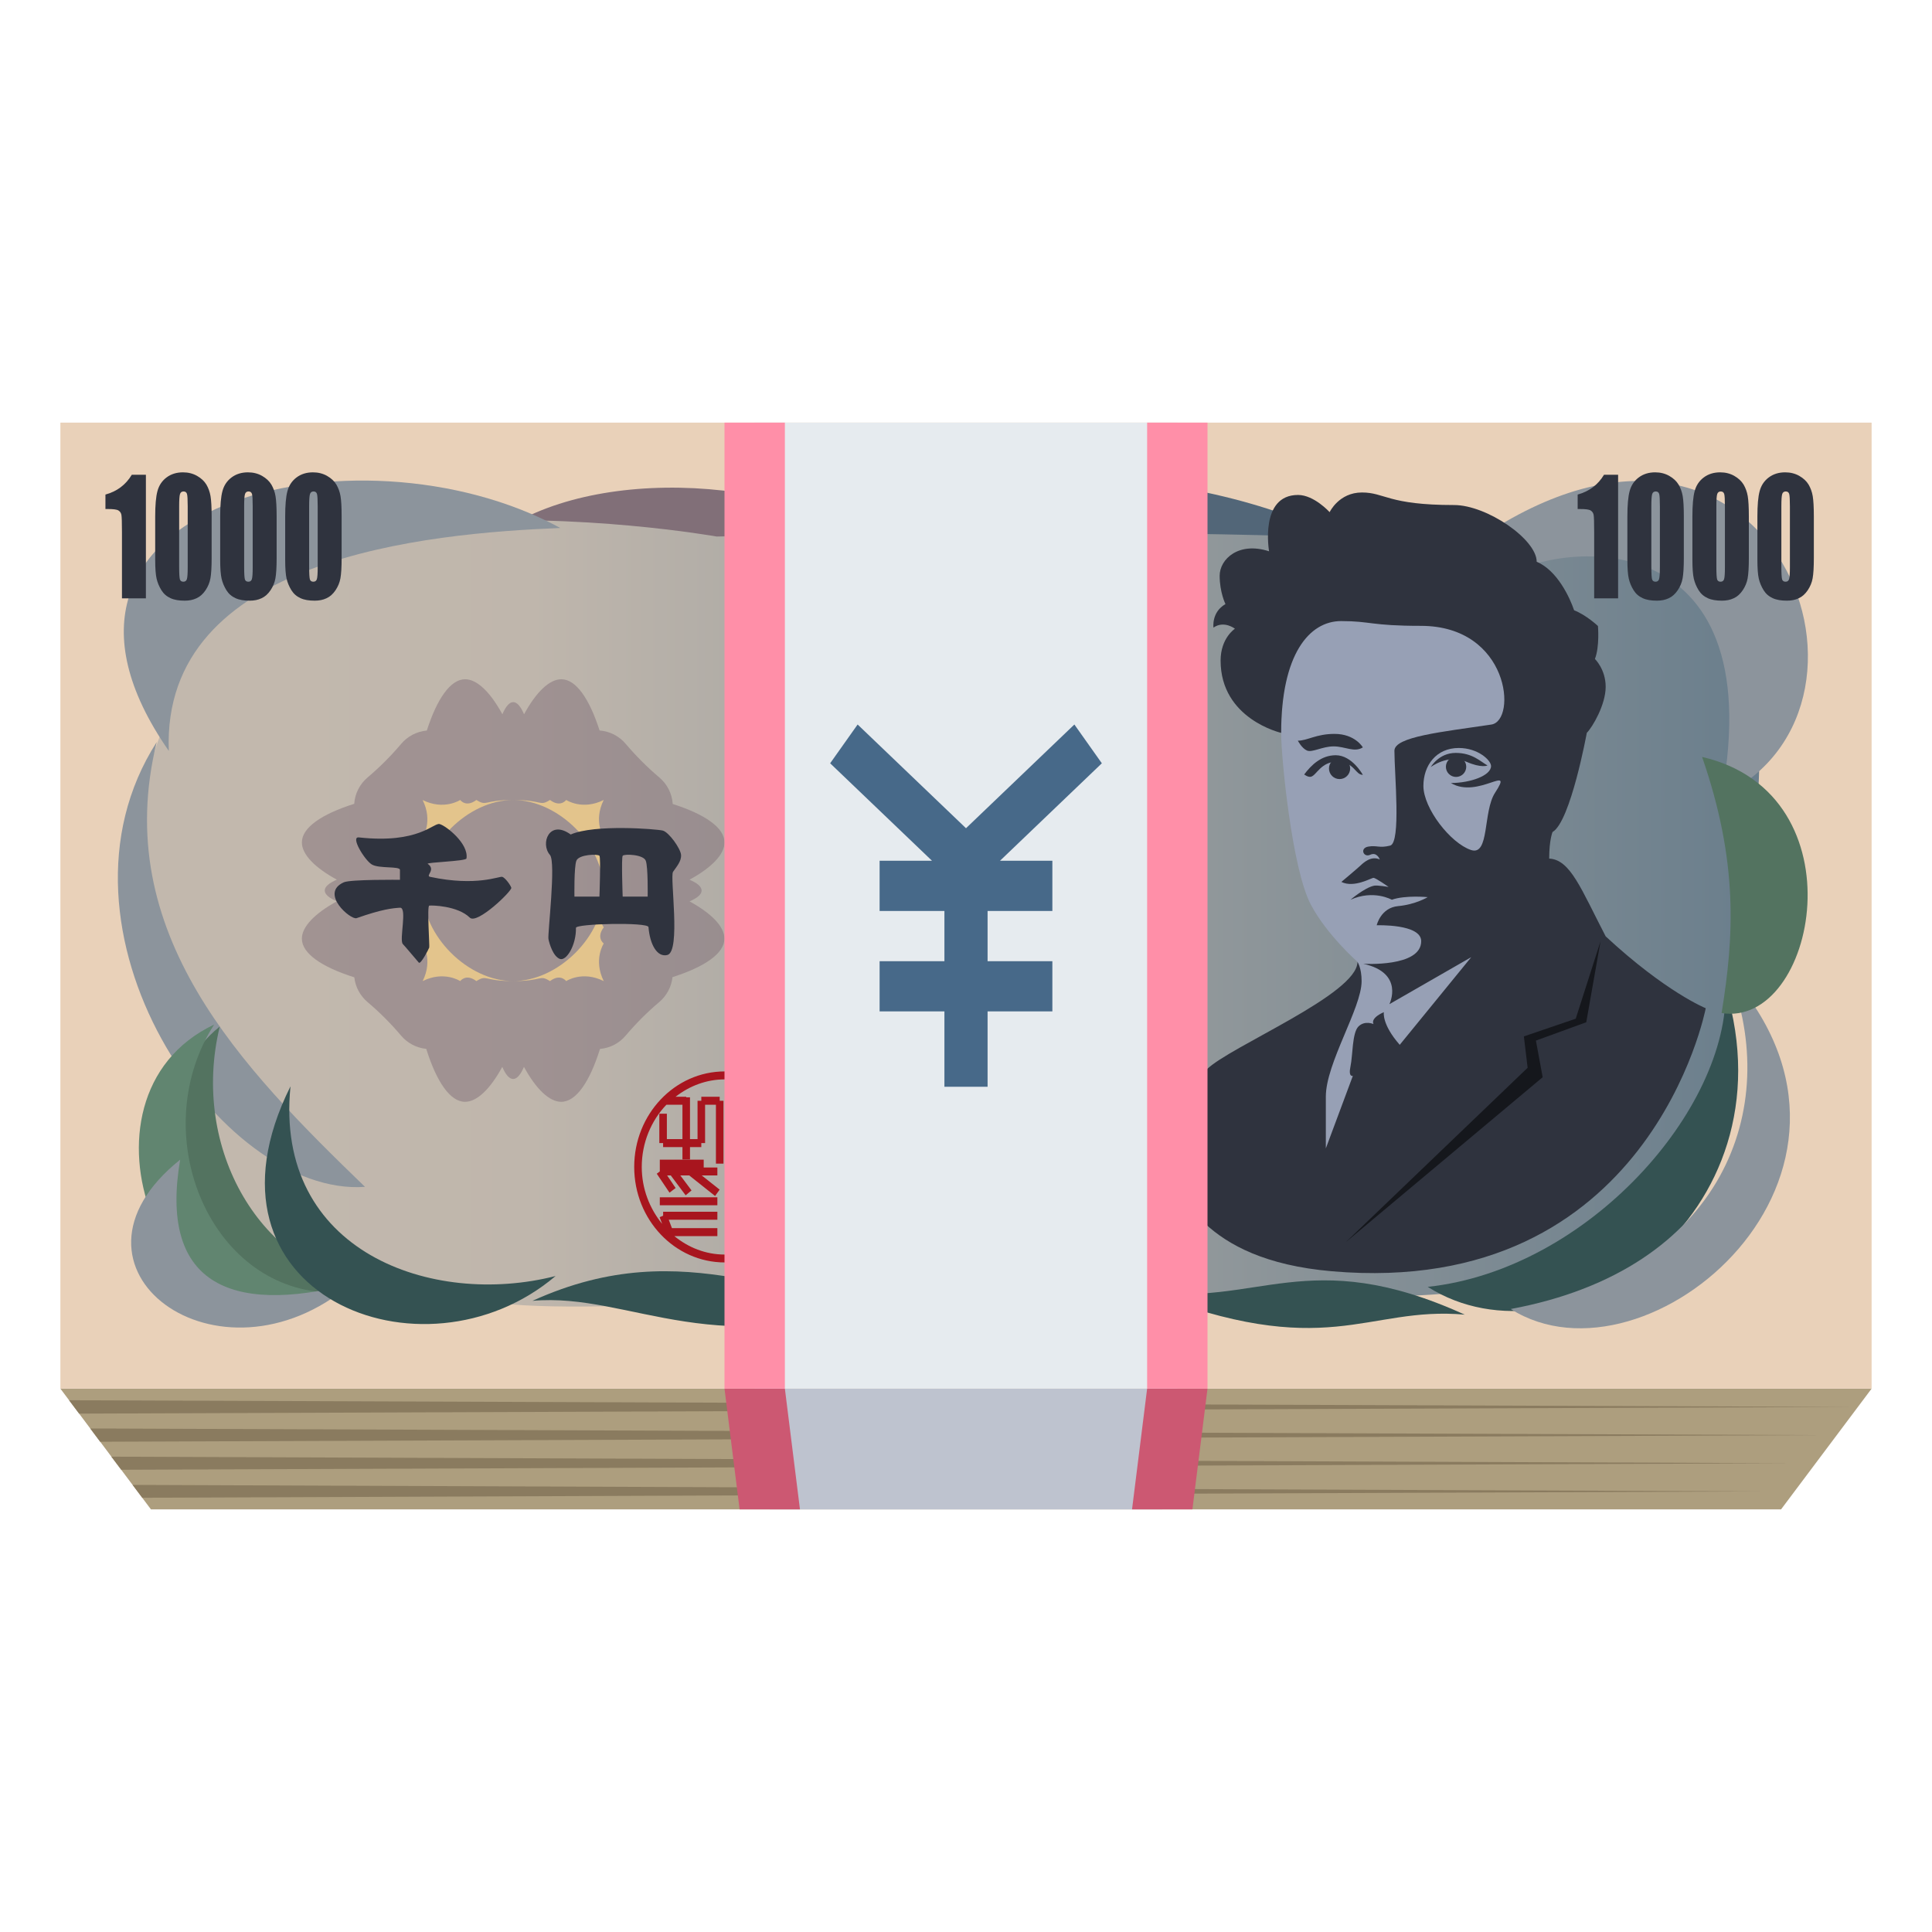 <?xml version="1.0" encoding="utf-8"?>
<!-- Generator: Adobe Illustrator 15.0.0, SVG Export Plug-In . SVG Version: 6.00 Build 0)  -->
<!DOCTYPE svg PUBLIC "-//W3C//DTD SVG 1.1//EN" "http://www.w3.org/Graphics/SVG/1.1/DTD/svg11.dtd">
<svg version="1.1" id="Layer_1" xmlns:x="http://ns.adobe.com/Extensibility/1.0/" xmlns:i="http://ns.adobe.com/AdobeIllustrator/10.0/" xmlns:graph="http://ns.adobe.com/Graphs/1.0/"
	 xmlns="http://www.w3.org/2000/svg" xmlns:xlink="http://www.w3.org/1999/xlink" xmlns:a="http://ns.adobe.com/AdobeSVGViewerExtensions/3.0/"
	 x="0px" y="0px" width="64px" height="64px" viewBox="0 0 64 64" enable-background="new 0 0 64 64" xml:space="preserve">
<polygon fill="#AD9E7E" points="59,50 5,50 2,46 62,46 "/>
<polygon fill="#8A7B5F" points="2.99,47.32 3.318,47.76 60.363,47.541 "/>
<polygon fill="#8A7B5F" points="2.289,46.385 2.621,46.828 61.363,46.607 "/>
<polygon fill="#8A7B5F" points="58.363,49.404 4.393,49.189 4.713,49.615 "/>
<polygon fill="#8A7B5F" points="3.689,48.254 4.016,48.688 59.363,48.471 "/>
<polygon fill="#BEC3CF" points="38.5,50 25.5,50 25,46 39,46 "/>
<polygon fill="#CC5872" points="26.5,50 24.5,50 24,46 26,46 "/>
<polygon fill="#CC5872" points="39.5,50 37.5,50 38,46 40,46 "/>
<rect x="2" y="14" fill="#E9D1B9" width="60" height="32"/>
<path fill="#816F78" d="M28.998,17.787c-4.398-2.404-10.941-2.125-13.338,0.648C14.396,19.896,24.593,17.965,28.998,17.787z"/>
<path fill="#526678" d="M44.623,17.953c-4.398-2.404-13.625-3.527-19.25,0.508C23.822,19.574,40.218,18.129,44.623,17.953z"/>
<linearGradient id="SVGID_1_" gradientUnits="userSpaceOnUse" x1="4.661" y1="30.258" x2="58.282" y2="30.258">
	<stop  offset="0.091" style="stop-color:#C2B8AD"/>
	<stop  offset="0.242" style="stop-color:#BFB6AC"/>
	<stop  offset="1" style="stop-color:#6A7E8C"/>
	<a:midPointStop  offset="0.091" style="stop-color:#C2B8AD"/>
	<a:midPointStop  offset="0.588" style="stop-color:#C2B8AD"/>
	<a:midPointStop  offset="0.242" style="stop-color:#BFB6AC"/>
	<a:midPointStop  offset="0.5" style="stop-color:#BFB6AC"/>
	<a:midPointStop  offset="1" style="stop-color:#6A7E8C"/>
</linearGradient>
<path fill="url(#SVGID_1_)" d="M9.061,41.492c8.172,2.447,8.312,1.797,20.641,1.418c6.953-0.215,15.362,0.416,19.422-0.199
	c4.807-0.725,8.478-6.955,8.188-10.088c0.5-3.295,4.25-17.506-7.358-14.162c-2.625-1.234-26.212-0.688-26.212-0.688
	s-18.367-3.25-18.276,6.211C2.904,29.602,7.107,38.656,9.061,41.492z"/>
<path opacity="0.5" fill="#816F78" d="M22.841,29.859c0.26-0.111,0.401-0.232,0.401-0.359s-0.142-0.248-0.401-0.359
	C23.573,28.742,24,28.303,24,27.906c0-0.486-0.646-0.932-1.715-1.273c-0.023-0.352-0.191-0.666-0.445-0.879
	c-0.4-0.34-0.772-0.711-1.111-1.111c-0.211-0.252-0.52-0.418-0.867-0.445c-0.34-1.057-0.783-1.697-1.268-1.697
	c-0.396,0-0.836,0.428-1.234,1.16c-0.111-0.26-0.232-0.402-0.359-0.402s-0.248,0.143-0.359,0.402
	c-0.398-0.732-0.839-1.16-1.234-1.16c-0.484,0-0.928,0.641-1.269,1.699c-0.341,0.031-0.642,0.195-0.851,0.443
	c-0.338,0.4-0.71,0.771-1.111,1.111c-0.252,0.213-0.419,0.523-0.443,0.873C10.654,26.969,10,27.416,10,27.906
	c0,0.396,0.427,0.836,1.159,1.234c-0.26,0.111-0.401,0.232-0.401,0.359s0.142,0.248,0.401,0.359C10.427,30.258,10,30.699,10,31.094
	c0,0.49,0.656,0.939,1.737,1.281c0.037,0.328,0.2,0.617,0.438,0.82c0.401,0.338,0.773,0.711,1.111,1.111
	c0.205,0.242,0.5,0.406,0.834,0.439c0.342,1.092,0.792,1.754,1.285,1.754c0.396,0,0.836-0.426,1.234-1.158
	c0.111,0.26,0.232,0.402,0.359,0.402s0.248-0.143,0.359-0.402c0.398,0.732,0.839,1.158,1.234,1.158c0.493,0,0.943-0.66,1.285-1.752
	c0.34-0.029,0.643-0.195,0.85-0.441c0.339-0.4,0.711-0.773,1.111-1.111c0.241-0.203,0.404-0.496,0.44-0.826
	c1.071-0.342,1.72-0.787,1.72-1.275C24,30.699,23.573,30.258,22.841,29.859z"/>
<path fill="#A8151E" d="M24.009,41.559c-0.631,0-1.205-0.232-1.67-0.611h1.425v-0.264h-1.505l-0.106-0.279h1.611v-0.264h-1.797
	v0.131l-0.116,0.049l0.084,0.223c-0.415-0.51-0.676-1.164-0.676-1.887c0-0.805,0.313-1.535,0.816-2.061h0.532v1.139h-0.516v-0.842
	h-0.25v0.973h0.125v0.133h0.641v0.412h0.25v-0.412h0.375v-0.133h0.125v-1.27h0.359v1.951h0.25v-2.082h-0.125v-0.133h-0.609v0.133
	h-0.125v1.27h-0.25V36.35h-0.125v-0.018h-0.354c0.458-0.357,1.019-0.576,1.631-0.576c0.107,0,0.107-0.264,0-0.264
	c-1.656,0-3,1.418-3,3.164c0,1.748,1.344,3.164,3,3.164C24.116,41.82,24.116,41.559,24.009,41.559z"/>
<polygon fill="#A8151E" points="23.764,38.938 23.764,38.674 23.311,38.674 23.311,38.416 21.857,38.416 21.857,38.674 
	21.857,38.68 21.857,38.805 21.756,38.881 22.178,39.508 22.381,39.355 22.1,38.938 22.22,38.938 22.713,39.596 22.908,39.434 
	22.537,38.938 22.832,38.938 23.688,39.619 23.839,39.408 23.246,38.938 "/>
<polygon fill="#A8151E" points="21.857,39.926 23.764,39.926 23.764,39.795 23.764,39.662 21.857,39.662 "/>
<path fill="#8C949C" d="M5.192,24.58c-3.976,6.209,2.087,15.082,6.899,14.736C8.022,35.381,3.634,30.916,5.192,24.58z"/>
<path fill="#345252" d="M17.639,43.092c3.286-0.293,6.125,2.191,12.203-0.209C26.139,43.471,22.847,40.721,17.639,43.092z"/>
<path fill-rule="evenodd" clip-rule="evenodd" fill="#E3C48C" d="M17,26.5c-0.99,0-0.855,0.225-1.219,0
	c-0.348,0.262-0.536,0-0.536,0S14.709,26.855,14,26.502c0.354,0.707,0,1.244,0,1.244s0.262,0.188,0,0.537
	c0.225,0.361,0,0.227,0,1.217C14,28,15.5,26.5,17,26.5z"/>
<path fill-rule="evenodd" clip-rule="evenodd" fill="#E3C48C" d="M14,29.5c0,0.99,0.225,0.855,0,1.219c0.262,0.348,0,0.535,0,0.535
	s0.355,0.537,0.001,1.246c0.708-0.354,1.244,0,1.244,0s0.188-0.262,0.536,0c0.363-0.225,0.229,0,1.219,0C15.5,32.5,14,31,14,29.5z"
	/>
<path fill-rule="evenodd" clip-rule="evenodd" fill="#E3C48C" d="M17,32.5c0.99,0,0.855-0.225,1.219,0c0.348-0.262,0.536,0,0.536,0
	s0.536-0.355,1.245,0c-0.354-0.709,0-1.246,0-1.246s-0.262-0.188,0-0.535c-0.225-0.363,0-0.229,0-1.219C20,31,18.5,32.5,17,32.5z"/>
<path fill-rule="evenodd" clip-rule="evenodd" fill="#E3C48C" d="M20,29.5c0-0.99-0.225-0.855,0-1.217c-0.262-0.35,0-0.537,0-0.537
	s-0.355-0.537-0.001-1.246c-0.708,0.355-1.244,0-1.244,0s-0.188,0.262-0.536,0c-0.363,0.225-0.229,0-1.219,0
	C18.5,26.5,20,28,20,29.5z"/>
<path fill="#537360" d="M7.28,34.006c-3.793,3.023,0.125,11.092,5.079,8.578C8.634,42.107,6.3,38.041,7.28,34.006z"/>
<path fill="#8C949C" d="M18.561,17.49c-6.718-3.67-18.655-0.791-12.969,7.385C5.342,18.461,14.155,17.668,18.561,17.49z"/>
<path fill="#345252" d="M57.163,32.744c2.281,7.549-5.337,12.754-9.868,9.885C52.618,42.053,57.272,36.732,57.163,32.744z"/>
<path fill="#8C949C" d="M57.279,32.244c5.938,6.645-2.703,13.988-7.234,11.119C57.092,42.053,59.029,36.695,57.279,32.244z"/>
<path fill="#8C949C" d="M48.488,18.193c9.958-7.297,14.938,5.145,8.542,8.178c1.68-9.137-5.417-8.529-7.418-7.141
	C49.149,19.551,48.681,18.75,48.488,18.193z"/>
<path fill="#345252" d="M48.521,43.549c-3.286-0.291-4.538,1.611-10.616-0.787C41.607,43.348,43.313,41.18,48.521,43.549z"/>
<path fill="#618570" d="M7.093,33.941C2,36.35,5.51,45.295,10.464,42.783C6.738,42.305,4.905,37.359,7.093,33.941z"/>
<path fill="#8C949C" d="M5.968,38.416c-4.479,3.582,1.268,7.848,5.662,4.117C7.547,43.58,5.28,42.459,5.968,38.416z"/>
<path fill="#345252" d="M9.623,35.986C6.186,42.877,14.01,46,18.404,42.27C14.321,43.316,9.071,41.471,9.623,35.986z"/>
<path fill="#2F333E" d="M4.833,15.727v4.094H4.04v-2.193c0-0.316-0.006-0.508-0.018-0.572s-0.044-0.111-0.097-0.145
	s-0.171-0.049-0.354-0.049H3.493v-0.479c0.383-0.105,0.674-0.324,0.873-0.656H4.833z"/>
<path fill="#2F333E" d="M7.011,17.113v1.367c0,0.309-0.014,0.535-0.04,0.676c-0.025,0.143-0.08,0.273-0.162,0.396
	c-0.083,0.123-0.182,0.213-0.299,0.266c-0.116,0.055-0.246,0.08-0.39,0.08c-0.189,0-0.348-0.025-0.473-0.084
	c-0.126-0.057-0.226-0.143-0.301-0.264c-0.074-0.121-0.127-0.246-0.158-0.379s-0.047-0.342-0.047-0.629v-1.43
	c0-0.375,0.024-0.658,0.075-0.844c0.05-0.188,0.15-0.338,0.3-0.451s0.331-0.17,0.545-0.17c0.174,0,0.329,0.039,0.467,0.117
	c0.137,0.078,0.239,0.174,0.308,0.287c0.067,0.115,0.114,0.242,0.138,0.383C6.998,16.578,7.011,16.803,7.011,17.113z M6.218,16.77
	c0-0.219-0.008-0.355-0.024-0.408c-0.017-0.055-0.055-0.082-0.114-0.082s-0.099,0.029-0.117,0.086
	c-0.019,0.059-0.028,0.193-0.028,0.404v1.998c0,0.236,0.009,0.379,0.026,0.43c0.018,0.049,0.056,0.072,0.115,0.072
	c0.059,0,0.097-0.029,0.115-0.086s0.027-0.186,0.027-0.387V16.77z"/>
<path fill="#2F333E" d="M9.164,17.113v1.367c0,0.309-0.014,0.535-0.04,0.676c-0.025,0.143-0.08,0.273-0.162,0.396
	c-0.083,0.123-0.182,0.213-0.299,0.266c-0.116,0.055-0.246,0.08-0.39,0.08c-0.189,0-0.348-0.025-0.473-0.084
	c-0.126-0.057-0.226-0.143-0.301-0.264c-0.074-0.121-0.127-0.246-0.158-0.379s-0.047-0.342-0.047-0.629v-1.43
	c0-0.375,0.024-0.658,0.075-0.844c0.05-0.188,0.15-0.338,0.3-0.451s0.331-0.17,0.545-0.17c0.174,0,0.329,0.039,0.467,0.117
	c0.137,0.078,0.239,0.174,0.308,0.287c0.067,0.115,0.114,0.242,0.138,0.383C9.151,16.578,9.164,16.803,9.164,17.113z M8.371,16.77
	c0-0.219-0.008-0.355-0.024-0.408c-0.017-0.055-0.055-0.082-0.114-0.082s-0.099,0.029-0.117,0.086
	c-0.019,0.059-0.028,0.193-0.028,0.404v1.998c0,0.236,0.009,0.379,0.026,0.43c0.018,0.049,0.056,0.072,0.115,0.072
	c0.059,0,0.097-0.029,0.115-0.086s0.027-0.186,0.027-0.387V16.77z"/>
<path fill="#2F333E" d="M11.317,17.113v1.367c0,0.309-0.014,0.535-0.04,0.676c-0.025,0.143-0.08,0.273-0.162,0.396
	c-0.083,0.123-0.182,0.213-0.299,0.266c-0.116,0.055-0.246,0.08-0.39,0.08c-0.189,0-0.348-0.025-0.473-0.084
	c-0.126-0.057-0.226-0.143-0.301-0.264c-0.074-0.121-0.127-0.246-0.158-0.379s-0.047-0.342-0.047-0.629v-1.43
	c0-0.375,0.024-0.658,0.075-0.844c0.05-0.188,0.15-0.338,0.3-0.451s0.331-0.17,0.545-0.17c0.174,0,0.329,0.039,0.467,0.117
	c0.137,0.078,0.239,0.174,0.308,0.287c0.067,0.115,0.114,0.242,0.138,0.383C11.305,16.578,11.317,16.803,11.317,17.113z
	 M10.524,16.77c0-0.219-0.008-0.355-0.024-0.408c-0.017-0.055-0.055-0.082-0.114-0.082s-0.099,0.029-0.117,0.086
	c-0.019,0.059-0.028,0.193-0.028,0.404v1.998c0,0.236,0.009,0.379,0.026,0.43c0.018,0.049,0.056,0.072,0.115,0.072
	c0.059,0,0.097-0.029,0.115-0.086s0.027-0.186,0.027-0.387V16.77z"/>
<path fill="#2F333E" d="M53.602,15.727v4.094h-0.793v-2.193c0-0.316-0.006-0.508-0.018-0.572s-0.044-0.111-0.097-0.145
	s-0.171-0.049-0.354-0.049h-0.078v-0.479c0.383-0.105,0.674-0.324,0.873-0.656H53.602z"/>
<path fill="#2F333E" d="M55.779,17.113v1.367c0,0.309-0.014,0.535-0.04,0.676c-0.025,0.143-0.08,0.273-0.162,0.396
	c-0.083,0.123-0.182,0.213-0.299,0.266c-0.116,0.055-0.246,0.08-0.39,0.08c-0.189,0-0.348-0.025-0.473-0.084
	c-0.126-0.057-0.226-0.143-0.301-0.264c-0.074-0.121-0.127-0.246-0.158-0.379s-0.047-0.342-0.047-0.629v-1.43
	c0-0.375,0.024-0.658,0.075-0.844c0.05-0.188,0.15-0.338,0.3-0.451s0.331-0.17,0.545-0.17c0.174,0,0.329,0.039,0.467,0.117
	c0.137,0.078,0.239,0.174,0.308,0.287c0.067,0.115,0.114,0.242,0.138,0.383C55.767,16.578,55.779,16.803,55.779,17.113z
	 M54.986,16.77c0-0.219-0.008-0.355-0.024-0.408c-0.017-0.055-0.055-0.082-0.114-0.082s-0.099,0.029-0.117,0.086
	c-0.019,0.059-0.028,0.193-0.028,0.404v1.998c0,0.236,0.009,0.379,0.026,0.43c0.018,0.049,0.056,0.072,0.115,0.072
	c0.059,0,0.097-0.029,0.115-0.086s0.027-0.186,0.027-0.387V16.77z"/>
<path fill="#2F333E" d="M57.933,17.113v1.367c0,0.309-0.014,0.535-0.04,0.676c-0.025,0.143-0.08,0.273-0.162,0.396
	c-0.083,0.123-0.182,0.213-0.299,0.266c-0.116,0.055-0.246,0.08-0.39,0.08c-0.189,0-0.348-0.025-0.473-0.084
	c-0.126-0.057-0.226-0.143-0.301-0.264c-0.074-0.121-0.127-0.246-0.158-0.379s-0.047-0.342-0.047-0.629v-1.43
	c0-0.375,0.024-0.658,0.075-0.844c0.05-0.188,0.15-0.338,0.3-0.451s0.331-0.17,0.545-0.17c0.174,0,0.329,0.039,0.467,0.117
	c0.137,0.078,0.239,0.174,0.308,0.287c0.067,0.115,0.114,0.242,0.138,0.383C57.92,16.578,57.933,16.803,57.933,17.113z M57.14,16.77
	c0-0.219-0.008-0.355-0.024-0.408c-0.017-0.055-0.055-0.082-0.114-0.082s-0.099,0.029-0.117,0.086
	c-0.019,0.059-0.028,0.193-0.028,0.404v1.998c0,0.236,0.009,0.379,0.026,0.43c0.018,0.049,0.056,0.072,0.115,0.072
	c0.059,0,0.097-0.029,0.115-0.086s0.027-0.186,0.027-0.387V16.77z"/>
<path fill="#2F333E" d="M60.086,17.113v1.367c0,0.309-0.014,0.535-0.04,0.676c-0.025,0.143-0.08,0.273-0.162,0.396
	c-0.083,0.123-0.182,0.213-0.299,0.266c-0.116,0.055-0.246,0.08-0.39,0.08c-0.189,0-0.348-0.025-0.473-0.084
	c-0.126-0.057-0.226-0.143-0.301-0.264c-0.074-0.121-0.127-0.246-0.158-0.379s-0.047-0.342-0.047-0.629v-1.43
	c0-0.375,0.024-0.658,0.075-0.844c0.05-0.188,0.15-0.338,0.3-0.451s0.331-0.17,0.545-0.17c0.174,0,0.329,0.039,0.467,0.117
	c0.137,0.078,0.239,0.174,0.308,0.287c0.067,0.115,0.114,0.242,0.138,0.383C60.073,16.578,60.086,16.803,60.086,17.113z
	 M59.293,16.77c0-0.219-0.008-0.355-0.024-0.408c-0.017-0.055-0.055-0.082-0.114-0.082s-0.099,0.029-0.117,0.086
	c-0.019,0.059-0.028,0.193-0.028,0.404v1.998c0,0.236,0.009,0.379,0.026,0.43c0.018,0.049,0.056,0.072,0.115,0.072
	c0.059,0,0.097-0.029,0.115-0.086s0.027-0.186,0.027-0.387V16.77z"/>
<path fill-rule="evenodd" clip-rule="evenodd" fill="#2F333E" d="M19.857,29.701h-0.828c0,0-0.016-0.971,0.063-1.186
	s0.719-0.232,0.766-0.166S19.857,29.701,19.857,29.701z M21.455,29.701h-0.828c0,0-0.047-1.285,0-1.352s0.688-0.049,0.766,0.166
	S21.455,29.701,21.455,29.701z M22.295,28.881c0.109-0.164,0.281-0.346,0.266-0.561c-0.016-0.213-0.406-0.758-0.609-0.807
	s-2.25-0.217-3.047,0.131c-0.708-0.512-1.016,0.297-0.688,0.676c0.208,0.24-0.081,2.621-0.049,2.787
	c0.032,0.164,0.158,0.576,0.377,0.658s0.546-0.461,0.534-1.029c-0.003-0.141,2.39-0.193,2.403-0.025
	c0.046,0.572,0.285,1.01,0.625,0.924C22.562,31.52,22.186,29.047,22.295,28.881z"/>
<path fill-rule="evenodd" clip-rule="evenodd" fill="#2F333E" d="M11.887,27.74c-0.286-0.031,0.189,0.746,0.424,0.893
	c0.234,0.15,0.938,0.051,0.938,0.184c0,0.131,0,0.328,0,0.328s-1.635-0.018-1.859,0.082c-0.813,0.365,0.229,1.256,0.422,1.188
	c0.844-0.297,1.188-0.33,1.438-0.346s-0.031,1.072,0.094,1.203c0.125,0.133,0.469,0.551,0.531,0.617
	c0.063,0.064,0.328-0.451,0.344-0.502c0.016-0.049-0.078-1.371,0-1.387c0.078-0.014,0.938,0,1.344,0.398
	c0.243,0.238,1.406-0.891,1.375-0.99c-0.031-0.098-0.203-0.328-0.297-0.361s-0.844,0.33-2.391,0c-0.171-0.035,0.203-0.23-0.078-0.43
	c-0.076-0.053,1.267-0.086,1.281-0.18c0.078-0.496-0.688-1.09-0.891-1.139S13.873,27.959,11.887,27.74z"/>
<path fill="#537360" d="M56.384,25.074c5.313,1.23,3.771,8.994,0.646,8.484C57.446,31.008,57.586,28.547,56.384,25.074z"/>
<path fill-rule="evenodd" clip-rule="evenodd" fill="#97A0B5" d="M42.439,24.275c0,0.805,0.358,4.516,0.987,5.697
	c0.532,1.002,1.543,1.891,1.543,1.891c0.22,0.99-3.063,5.129-1.262,6.938c8.372-9.699,6.817-5.674,6.817-17.654
	C50.525,20.156,42.439,16.459,42.439,24.275z"/>
<path fill-rule="evenodd" clip-rule="evenodd" fill="#2F333E" d="M53.19,31.018c-0.816-1.572-1.168-2.543-1.871-2.576
	c0-0.621,0.111-0.881,0.111-0.881c0.597-0.34,1.135-3.285,1.135-3.285c0.193-0.195,0.625-0.934,0.625-1.525
	c0-0.58-0.356-0.922-0.356-0.922c0.161-0.418,0.1-1.092,0.1-1.092s-0.382-0.361-0.79-0.521c-0.136-0.404-0.55-1.316-1.239-1.607
	c0-0.746-1.656-1.879-2.736-1.879c-2.195,0-2.289-0.416-3.053-0.416c-0.766,0-1.07,0.652-1.07,0.652s-0.515-0.57-1.047-0.57
	c-1.286,0-0.959,1.867-0.959,1.867c-1.006-0.33-1.637,0.258-1.637,0.809c0,0.553,0.192,0.939,0.192,0.939
	c-0.47,0.268-0.397,0.779-0.397,0.779c0.351-0.246,0.711,0.037,0.711,0.037s-0.475,0.307-0.475,1.055
	c0,1.938,2.006,2.395,2.006,2.395c0-2.6,0.929-3.703,1.986-3.703c0.988,0,0.979,0.158,2.64,0.158c2.944,0,3.194,3.143,2.335,3.27
	c-1.638,0.244-3.209,0.402-3.209,0.867c0,0.768,0.225,3.051-0.142,3.143s-0.434-0.018-0.725,0.033s-0.158,0.375,0.066,0.27
	s0.316,0.156,0.316,0.156c-0.291-0.133-0.541,0.109-0.657,0.217c-0.117,0.109-0.616,0.527-0.616,0.527
	c0.424,0.209,0.99-0.135,1.065-0.135s0.5,0.301,0.5,0.301s-0.372-0.064-0.483-0.041c-0.317,0.068-0.778,0.465-0.778,0.465
	c0.763-0.344,1.368,0,1.368,0c0.447-0.158,1.188-0.086,1.188-0.086s-0.399,0.244-0.979,0.297c-0.578,0.053-0.71,0.635-0.71,0.635
	s1.474-0.053,1.474,0.527c0,0.871-1.921,0.748-1.921,0.748c1.381,0.303,0.868,1.338,0.868,1.338l2.711-1.557l-2.369,2.904
	c-0.604-0.688-0.526-1.082-0.526-1.082c-0.474,0.211-0.342,0.395-0.342,0.395s-0.289-0.131-0.5,0.08
	c-0.21,0.211-0.185,0.951-0.263,1.32c-0.079,0.369,0.078,0.316,0.078,0.316l-0.895,2.402c0,0,0-0.605,0-1.715
	s1.185-2.934,1.185-3.824c0-0.449-0.137-0.639-0.137-0.639c0,1.074-4.237,2.805-4.995,3.564c-0.184,0.186-1.395,3.373-1.395,3.373
	c0.588,0.59,1.143,2.93,5.54,3.311c10.549,0.914,12.387-8.713,12.387-8.713S55.188,32.871,53.19,31.018z"/>
<path fill-rule="evenodd" clip-rule="evenodd" fill="#2F333E" d="M45.146,24.758c0,0-0.254-0.447-0.939-0.447
	c-0.604,0-0.898,0.225-1.214,0.225c0,0,0.13,0.252,0.302,0.326c0.171,0.076,0.508-0.137,0.885-0.137S44.865,24.938,45.146,24.758z"
	/>
<path fill-rule="evenodd" clip-rule="evenodd" fill="#2F333E" d="M45.146,25.668c0,0-0.354-0.65-0.898-0.65
	c-0.485,0-0.816,0.334-1.045,0.637c0,0,0.13,0.102,0.228,0.074c0.182-0.049,0.327-0.496,0.857-0.496
	C44.871,25.232,44.886,25.668,45.146,25.668z"/>
<circle fill-rule="evenodd" clip-rule="evenodd" fill="#2F333E" cx="44.375" cy="25.457" r="0.351"/>
<path fill-rule="evenodd" clip-rule="evenodd" fill="#97A0B5" d="M48.063,25.939c0.66-0.004,1.33-0.25,1.33-0.563
	c0-0.188-0.427-0.598-1.071-0.598c-0.748,0-1.17,0.58-1.17,1.256c0,0.744,0.897,1.896,1.576,2.123
	c0.622,0.207,0.391-1.27,0.797-1.895C50.175,25.264,48.964,26.479,48.063,25.939z"/>
<circle fill-rule="evenodd" clip-rule="evenodd" fill="#2F333E" cx="48.234" cy="25.4" r="0.337"/>
<path fill-rule="evenodd" clip-rule="evenodd" fill="#2F333E" d="M47.396,25.41c0,0,0.575-0.443,1.175-0.178
	c0.506,0.223,0.705,0.125,0.705,0.125c-0.233-0.129-0.497-0.416-1.055-0.416C47.661,24.941,47.396,25.41,47.396,25.41z"/>
<rect x="25" y="14" fill="#E6EBEF" width="14" height="32"/>
<rect x="38" y="14" fill="#FF8FA8" width="2" height="32"/>
<rect x="24" y="14" fill="#FF8FA8" width="2" height="32"/>
<polygon fill="#476989" points="36.5,25.285 35.59,24 32,27.436 28.41,24 27.5,25.285 30.874,28.514 29.138,28.514 29.138,30.178 
	31.285,30.178 31.285,31.842 29.138,31.842 29.138,33.504 31.285,33.504 31.285,36 32.715,36 32.715,33.504 34.861,33.504 
	34.861,31.842 32.715,31.842 32.715,30.178 34.861,30.178 34.861,28.514 33.126,28.514 "/>
<polygon fill-rule="evenodd" clip-rule="evenodd" fill="#15171C" points="44.581,41.148 50.605,35.371 50.48,34.332 52.198,33.746 
	53.02,31.18 52.547,33.863 50.879,34.471 51.103,35.684 "/>
</svg>
